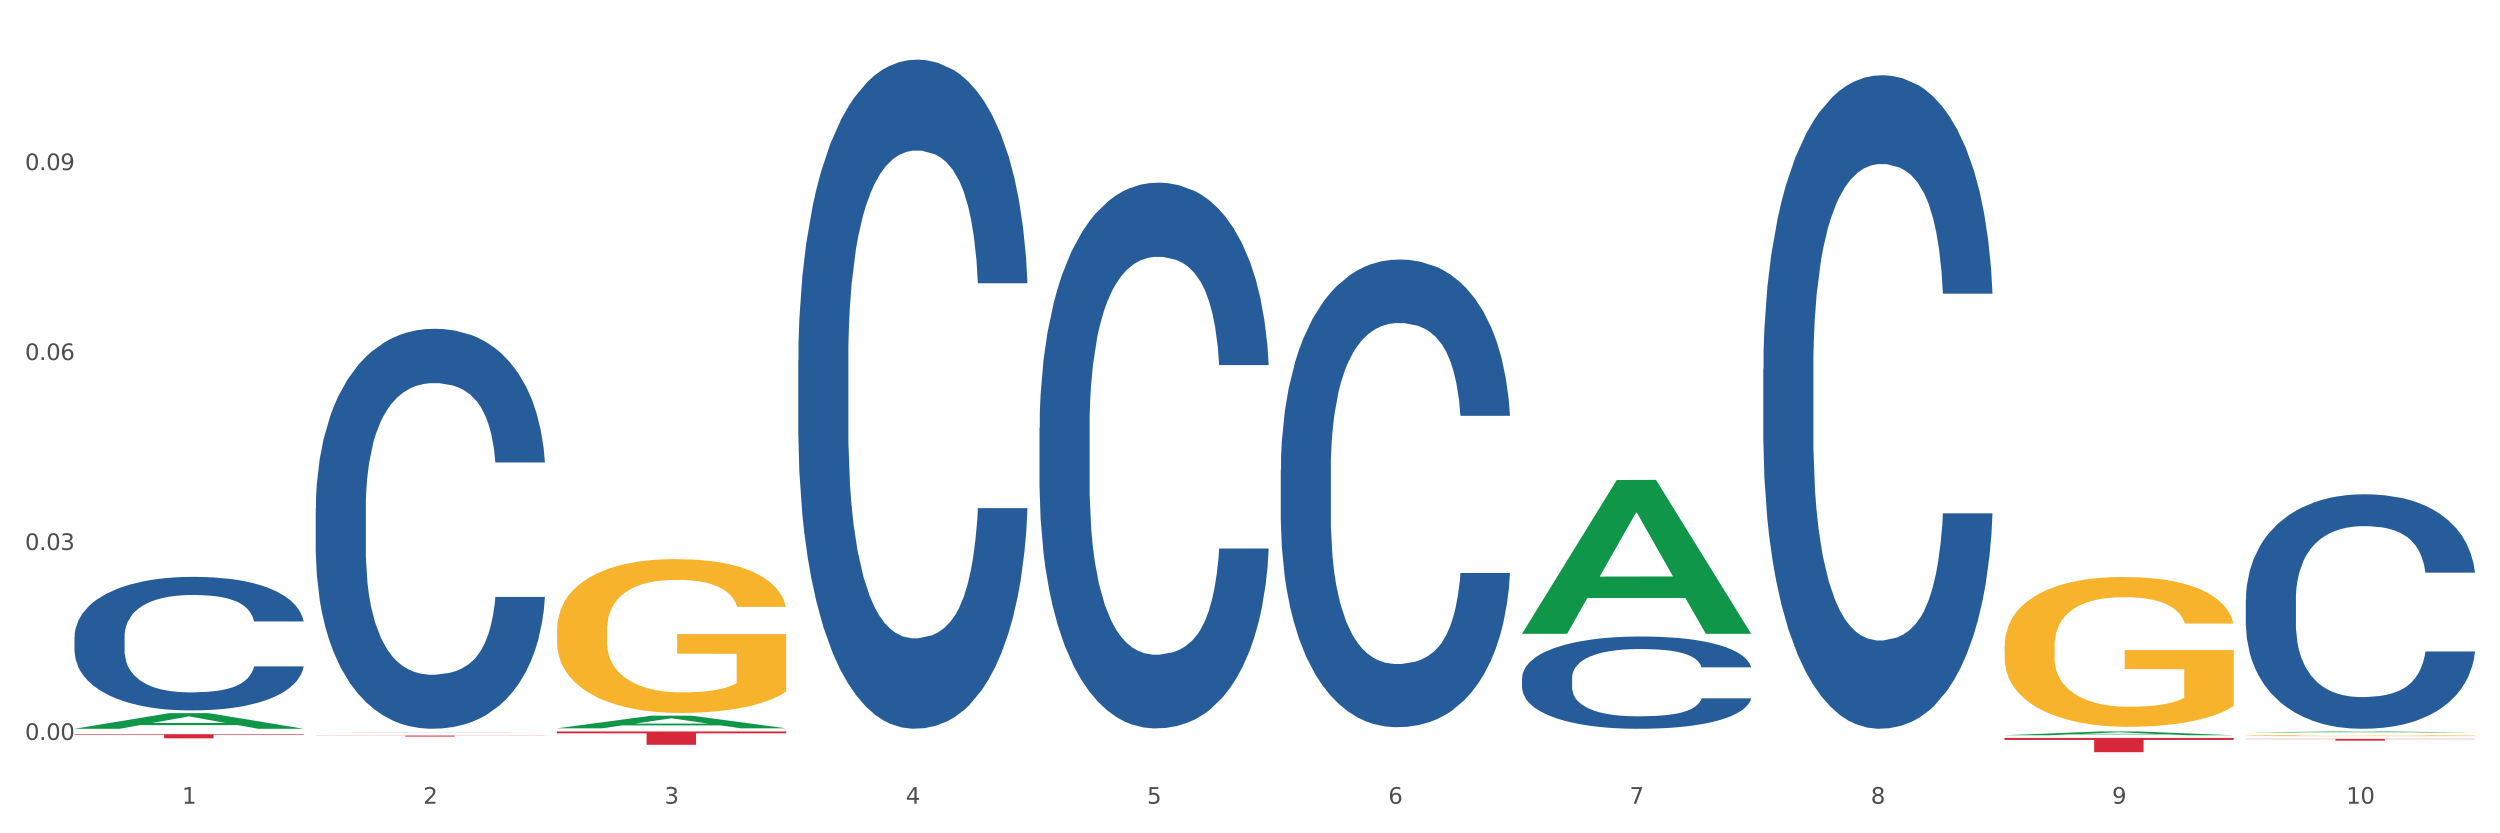 <?xml version="1.0" encoding="utf-8" standalone="no"?>
<!DOCTYPE svg PUBLIC "-//W3C//DTD SVG 1.1//EN"
  "http://www.w3.org/Graphics/SVG/1.1/DTD/svg11.dtd">
<svg xmlns:xlink="http://www.w3.org/1999/xlink" width="1080pt" height="360pt" viewBox="0 0 1080 360" xmlns="http://www.w3.org/2000/svg" version="1.1">
 <rect x="0" y="0" width="1080" height="360" fill="#333333" stroke="none"/>
 <defs>
  <style type="text/css">*{stroke-linejoin: round; stroke-linecap: butt}</style>
 </defs>
 <g id="figure_1">
  <g id="patch_1">
   <path d="M 0 360 
L 1080 360 
L 1080 0 
L 0 0 
z
" style="fill: #ffffff; stroke: #ffffff; stroke-linejoin: miter"/>
  </g>
  <g id="axes_1">
   <g id="matplotlib.axis_1">
    <g id="xtick_1">
     <g id="text_1">
      <!-- 1 -->
      <g style="fill: #4d4d4d" transform="translate(78.627 347.204) scale(0.096 -0.096)">
       <defs>
        <path id="DejaVuSans-31" d="M 794 531 
L 1825 531 
L 1825 4091 
L 703 3866 
L 703 4441 
L 1819 4666 
L 2450 4666 
L 2450 531 
L 3481 531 
L 3481 0 
L 794 0 
L 794 531 
z
" transform="scale(0.016)"/>
       </defs>
       <use xlink:href="#DejaVuSans-31"/>
      </g>
     </g>
    </g>
    <g id="xtick_2">
     <g id="text_2">
      <!-- 2 -->
      <g style="fill: #4d4d4d" transform="translate(182.851 347.204) scale(0.096 -0.096)">
       <defs>
        <path id="DejaVuSans-32" d="M 1228 531 
L 3431 531 
L 3431 0 
L 469 0 
L 469 531 
Q 828 903 1448 1529 
Q 2069 2156 2228 2338 
Q 2531 2678 2651 2914 
Q 2772 3150 2772 3378 
Q 2772 3750 2511 3984 
Q 2250 4219 1831 4219 
Q 1534 4219 1204 4116 
Q 875 4013 500 3803 
L 500 4441 
Q 881 4594 1212 4672 
Q 1544 4750 1819 4750 
Q 2544 4750 2975 4387 
Q 3406 4025 3406 3419 
Q 3406 3131 3298 2873 
Q 3191 2616 2906 2266 
Q 2828 2175 2409 1742 
Q 1991 1309 1228 531 
z
" transform="scale(0.016)"/>
       </defs>
       <use xlink:href="#DejaVuSans-32"/>
      </g>
     </g>
    </g>
    <g id="xtick_3">
     <g id="text_3">
      <!-- 3 -->
      <g style="fill: #4d4d4d" transform="translate(287.074 347.204) scale(0.096 -0.096)">
       <defs>
        <path id="DejaVuSans-33" d="M 2597 2516 
Q 3050 2419 3304 2112 
Q 3559 1806 3559 1356 
Q 3559 666 3084 287 
Q 2609 -91 1734 -91 
Q 1441 -91 1130 -33 
Q 819 25 488 141 
L 488 750 
Q 750 597 1062 519 
Q 1375 441 1716 441 
Q 2309 441 2620 675 
Q 2931 909 2931 1356 
Q 2931 1769 2642 2001 
Q 2353 2234 1838 2234 
L 1294 2234 
L 1294 2753 
L 1863 2753 
Q 2328 2753 2575 2939 
Q 2822 3125 2822 3475 
Q 2822 3834 2567 4026 
Q 2313 4219 1838 4219 
Q 1578 4219 1281 4162 
Q 984 4106 628 3988 
L 628 4550 
Q 988 4650 1302 4700 
Q 1616 4750 1894 4750 
Q 2613 4750 3031 4423 
Q 3450 4097 3450 3541 
Q 3450 3153 3228 2886 
Q 3006 2619 2597 2516 
z
" transform="scale(0.016)"/>
       </defs>
       <use xlink:href="#DejaVuSans-33"/>
      </g>
     </g>
    </g>
    <g id="xtick_4">
     <g id="text_4">
      <!-- 4 -->
      <g style="fill: #4d4d4d" transform="translate(391.298 347.204) scale(0.096 -0.096)">
       <defs>
        <path id="DejaVuSans-34" d="M 2419 4116 
L 825 1625 
L 2419 1625 
L 2419 4116 
z
M 2253 4666 
L 3047 4666 
L 3047 1625 
L 3713 1625 
L 3713 1100 
L 3047 1100 
L 3047 0 
L 2419 0 
L 2419 1100 
L 313 1100 
L 313 1709 
L 2253 4666 
z
" transform="scale(0.016)"/>
       </defs>
       <use xlink:href="#DejaVuSans-34"/>
      </g>
     </g>
    </g>
    <g id="xtick_5">
     <g id="text_5">
      <!-- 5 -->
      <g style="fill: #4d4d4d" transform="translate(495.522 347.204) scale(0.096 -0.096)">
       <defs>
        <path id="DejaVuSans-35" d="M 691 4666 
L 3169 4666 
L 3169 4134 
L 1269 4134 
L 1269 2991 
Q 1406 3038 1543 3061 
Q 1681 3084 1819 3084 
Q 2600 3084 3056 2656 
Q 3513 2228 3513 1497 
Q 3513 744 3044 326 
Q 2575 -91 1722 -91 
Q 1428 -91 1123 -41 
Q 819 9 494 109 
L 494 744 
Q 775 591 1075 516 
Q 1375 441 1709 441 
Q 2250 441 2565 725 
Q 2881 1009 2881 1497 
Q 2881 1984 2565 2268 
Q 2250 2553 1709 2553 
Q 1456 2553 1204 2497 
Q 953 2441 691 2322 
L 691 4666 
z
" transform="scale(0.016)"/>
       </defs>
       <use xlink:href="#DejaVuSans-35"/>
      </g>
     </g>
    </g>
    <g id="xtick_6">
     <g id="text_6">
      <!-- 6 -->
      <g style="fill: #4d4d4d" transform="translate(599.745 347.204) scale(0.096 -0.096)">
       <defs>
        <path id="DejaVuSans-36" d="M 2113 2584 
Q 1688 2584 1439 2293 
Q 1191 2003 1191 1497 
Q 1191 994 1439 701 
Q 1688 409 2113 409 
Q 2538 409 2786 701 
Q 3034 994 3034 1497 
Q 3034 2003 2786 2293 
Q 2538 2584 2113 2584 
z
M 3366 4563 
L 3366 3988 
Q 3128 4100 2886 4159 
Q 2644 4219 2406 4219 
Q 1781 4219 1451 3797 
Q 1122 3375 1075 2522 
Q 1259 2794 1537 2939 
Q 1816 3084 2150 3084 
Q 2853 3084 3261 2657 
Q 3669 2231 3669 1497 
Q 3669 778 3244 343 
Q 2819 -91 2113 -91 
Q 1303 -91 875 529 
Q 447 1150 447 2328 
Q 447 3434 972 4092 
Q 1497 4750 2381 4750 
Q 2619 4750 2861 4703 
Q 3103 4656 3366 4563 
z
" transform="scale(0.016)"/>
       </defs>
       <use xlink:href="#DejaVuSans-36"/>
      </g>
     </g>
    </g>
    <g id="xtick_7">
     <g id="text_7">
      <!-- 7 -->
      <g style="fill: #4d4d4d" transform="translate(703.969 347.204) scale(0.096 -0.096)">
       <defs>
        <path id="DejaVuSans-37" d="M 525 4666 
L 3525 4666 
L 3525 4397 
L 1831 0 
L 1172 0 
L 2766 4134 
L 525 4134 
L 525 4666 
z
" transform="scale(0.016)"/>
       </defs>
       <use xlink:href="#DejaVuSans-37"/>
      </g>
     </g>
    </g>
    <g id="xtick_8">
     <g id="text_8">
      <!-- 8 -->
      <g style="fill: #4d4d4d" transform="translate(808.193 347.204) scale(0.096 -0.096)">
       <defs>
        <path id="DejaVuSans-38" d="M 2034 2216 
Q 1584 2216 1326 1975 
Q 1069 1734 1069 1313 
Q 1069 891 1326 650 
Q 1584 409 2034 409 
Q 2484 409 2743 651 
Q 3003 894 3003 1313 
Q 3003 1734 2745 1975 
Q 2488 2216 2034 2216 
z
M 1403 2484 
Q 997 2584 770 2862 
Q 544 3141 544 3541 
Q 544 4100 942 4425 
Q 1341 4750 2034 4750 
Q 2731 4750 3128 4425 
Q 3525 4100 3525 3541 
Q 3525 3141 3298 2862 
Q 3072 2584 2669 2484 
Q 3125 2378 3379 2068 
Q 3634 1759 3634 1313 
Q 3634 634 3220 271 
Q 2806 -91 2034 -91 
Q 1263 -91 848 271 
Q 434 634 434 1313 
Q 434 1759 690 2068 
Q 947 2378 1403 2484 
z
M 1172 3481 
Q 1172 3119 1398 2916 
Q 1625 2713 2034 2713 
Q 2441 2713 2670 2916 
Q 2900 3119 2900 3481 
Q 2900 3844 2670 4047 
Q 2441 4250 2034 4250 
Q 1625 4250 1398 4047 
Q 1172 3844 1172 3481 
z
" transform="scale(0.016)"/>
       </defs>
       <use xlink:href="#DejaVuSans-38"/>
      </g>
     </g>
    </g>
    <g id="xtick_9">
     <g id="text_9">
      <!-- 9 -->
      <g style="fill: #4d4d4d" transform="translate(912.416 347.204) scale(0.096 -0.096)">
       <defs>
        <path id="DejaVuSans-39" d="M 703 97 
L 703 672 
Q 941 559 1184 500 
Q 1428 441 1663 441 
Q 2288 441 2617 861 
Q 2947 1281 2994 2138 
Q 2813 1869 2534 1725 
Q 2256 1581 1919 1581 
Q 1219 1581 811 2004 
Q 403 2428 403 3163 
Q 403 3881 828 4315 
Q 1253 4750 1959 4750 
Q 2769 4750 3195 4129 
Q 3622 3509 3622 2328 
Q 3622 1225 3098 567 
Q 2575 -91 1691 -91 
Q 1453 -91 1209 -44 
Q 966 3 703 97 
z
M 1959 2075 
Q 2384 2075 2632 2365 
Q 2881 2656 2881 3163 
Q 2881 3666 2632 3958 
Q 2384 4250 1959 4250 
Q 1534 4250 1286 3958 
Q 1038 3666 1038 3163 
Q 1038 2656 1286 2365 
Q 1534 2075 1959 2075 
z
" transform="scale(0.016)"/>
       </defs>
       <use xlink:href="#DejaVuSans-39"/>
      </g>
     </g>
    </g>
    <g id="xtick_10">
     <g id="text_10">
      <!-- 10 -->
      <g style="fill: #4d4d4d" transform="translate(1013.586 347.204) scale(0.096 -0.096)">
       <defs>
        <path id="DejaVuSans-30" d="M 2034 4250 
Q 1547 4250 1301 3770 
Q 1056 3291 1056 2328 
Q 1056 1369 1301 889 
Q 1547 409 2034 409 
Q 2525 409 2770 889 
Q 3016 1369 3016 2328 
Q 3016 3291 2770 3770 
Q 2525 4250 2034 4250 
z
M 2034 4750 
Q 2819 4750 3233 4129 
Q 3647 3509 3647 2328 
Q 3647 1150 3233 529 
Q 2819 -91 2034 -91 
Q 1250 -91 836 529 
Q 422 1150 422 2328 
Q 422 3509 836 4129 
Q 1250 4750 2034 4750 
z
" transform="scale(0.016)"/>
       </defs>
       <use xlink:href="#DejaVuSans-31"/>
       <use xlink:href="#DejaVuSans-30" transform="translate(63.623 0)"/>
      </g>
     </g>
    </g>
    <g id="xtick_11"/>
    <g id="xtick_12"/>
    <g id="xtick_13"/>
    <g id="xtick_14"/>
    <g id="xtick_15"/>
    <g id="xtick_16"/>
    <g id="xtick_17"/>
    <g id="xtick_18"/>
    <g id="xtick_19"/>
   </g>
   <g id="matplotlib.axis_2">
    <g id="ytick_1">
     <g id="text_11">
      <!-- 0.00 -->
      <g style="fill: #4d4d4d" transform="translate(10.8 319.642) scale(0.096 -0.096)">
       <defs>
        <path id="DejaVuSans-2e" d="M 684 794 
L 1344 794 
L 1344 0 
L 684 0 
L 684 794 
z
" transform="scale(0.016)"/>
       </defs>
       <use xlink:href="#DejaVuSans-30"/>
       <use xlink:href="#DejaVuSans-2e" transform="translate(63.623 0)"/>
       <use xlink:href="#DejaVuSans-30" transform="translate(95.41 0)"/>
       <use xlink:href="#DejaVuSans-30" transform="translate(159.033 0)"/>
      </g>
     </g>
    </g>
    <g id="ytick_2">
     <g id="text_12">
      <!-- 0.03 -->
      <g style="fill: #4d4d4d" transform="translate(10.8 237.591) scale(0.096 -0.096)">
       <use xlink:href="#DejaVuSans-30"/>
       <use xlink:href="#DejaVuSans-2e" transform="translate(63.623 0)"/>
       <use xlink:href="#DejaVuSans-30" transform="translate(95.41 0)"/>
       <use xlink:href="#DejaVuSans-33" transform="translate(159.033 0)"/>
      </g>
     </g>
    </g>
    <g id="ytick_3">
     <g id="text_13">
      <!-- 0.06 -->
      <g style="fill: #4d4d4d" transform="translate(10.8 155.541) scale(0.096 -0.096)">
       <use xlink:href="#DejaVuSans-30"/>
       <use xlink:href="#DejaVuSans-2e" transform="translate(63.623 0)"/>
       <use xlink:href="#DejaVuSans-30" transform="translate(95.41 0)"/>
       <use xlink:href="#DejaVuSans-36" transform="translate(159.033 0)"/>
      </g>
     </g>
    </g>
    <g id="ytick_4">
     <g id="text_14">
      <!-- 0.09 -->
      <g style="fill: #4d4d4d" transform="translate(10.8 73.49) scale(0.096 -0.096)">
       <use xlink:href="#DejaVuSans-30"/>
       <use xlink:href="#DejaVuSans-2e" transform="translate(63.623 0)"/>
       <use xlink:href="#DejaVuSans-30" transform="translate(95.41 0)"/>
       <use xlink:href="#DejaVuSans-39" transform="translate(159.033 0)"/>
      </g>
     </g>
    </g>
    <g id="ytick_5"/>
    <g id="ytick_6"/>
    <g id="ytick_7"/>
    <g id="ytick_8"/>
   </g>
   <g id="PolyCollection_1">
    <path d="M 32.175 314.821 
L 32.277 314.815 
L 73.107 308.072 
L 90.051 308.065 
L 131.187 314.834 
L 111.589 314.834 
L 102.709 313.258 
L 60.552 313.258 
L 60.246 313.283 
L 51.671 314.834 
L 32.175 314.834 
L 32.175 314.821 
L 65.86 312.317 
L 97.401 312.311 
L 81.783 309.508 
L 81.579 309.495 
L 81.375 309.514 
L 65.758 312.311 
L 65.86 312.317 
L 32.175 314.821 
z
" clip-path="url(#pb935c09c60)" style="fill: #109648"/>
    <path d="M 970.188 317.797 
L 970.304 317.796 
L 970.304 317.781 
L 970.538 317.769 
L 971.707 317.738 
L 973.461 317.713 
L 974.747 317.699 
L 976.032 317.688 
L 977.552 317.677 
L 979.422 317.666 
L 982.813 317.649 
L 984.917 317.64 
L 987.488 317.631 
L 992.164 317.618 
L 995.554 317.611 
L 999.061 317.605 
L 1004.789 317.597 
L 1008.53 317.594 
L 1012.505 317.592 
L 1017.297 317.59 
L 1020.921 317.59 
L 1028.87 317.591 
L 1035.65 317.594 
L 1038.923 317.597 
L 1043.132 317.602 
L 1045.353 317.605 
L 1048.977 317.612 
L 1052.717 317.621 
L 1055.289 317.628 
L 1059.147 317.642 
L 1062.069 317.656 
L 1064.758 317.673 
L 1066.161 317.685 
L 1067.213 317.696 
L 1068.148 317.709 
L 1069.083 317.729 
L 1048.041 317.729 
L 1047.223 317.714 
L 1045.937 317.701 
L 1044.067 317.688 
L 1042.43 317.68 
L 1039.625 317.669 
L 1037.053 317.663 
L 1034.364 317.658 
L 1031.091 317.654 
L 1028.52 317.652 
L 1024.896 317.65 
L 1017.765 317.65 
L 1012.972 317.654 
L 1009.699 317.658 
L 1007.595 317.662 
L 1005.724 317.666 
L 1003.62 317.671 
L 1001.165 317.68 
L 999.412 317.688 
L 997.659 317.698 
L 996.256 317.707 
L 994.97 317.719 
L 993.918 317.731 
L 993.1 317.744 
L 992.398 317.759 
L 991.814 317.785 
L 991.814 317.841 
L 992.047 317.854 
L 992.632 317.871 
L 993.333 317.883 
L 994.502 317.898 
L 995.554 317.909 
L 997.542 317.923 
L 999.763 317.936 
L 1001.516 317.943 
L 1003.27 317.95 
L 1006.309 317.959 
L 1009.699 317.966 
L 1012.621 317.971 
L 1016.596 317.975 
L 1019.285 317.977 
L 1021.623 317.977 
L 1027.351 317.977 
L 1031.442 317.976 
L 1036.001 317.973 
L 1039.508 317.97 
L 1042.43 317.965 
L 1045.704 317.958 
L 1047.808 317.951 
L 1047.808 317.865 
L 1022.09 317.865 
L 1022.09 317.808 
L 1069.2 317.808 
L 1069.2 317.975 
L 1067.213 317.983 
L 1064.992 317.991 
L 1062.654 317.998 
L 1059.147 318.007 
L 1054.938 318.015 
L 1051.198 318.021 
L 1047.223 318.026 
L 1042.547 318.03 
L 1036.469 318.034 
L 1032.728 318.036 
L 1028.052 318.037 
L 1022.558 318.037 
L 1017.765 318.037 
L 1013.089 318.035 
L 1008.179 318.031 
L 1003.387 318.026 
L 999.763 318.02 
L 996.139 318.014 
L 992.281 318.005 
L 989.242 317.997 
L 986.904 317.99 
L 984.332 317.98 
L 981.527 317.968 
L 979.422 317.957 
L 977.552 317.945 
L 975.565 317.931 
L 974.162 317.918 
L 972.759 317.902 
L 971.941 317.89 
L 971.006 317.872 
L 970.304 317.846 
L 970.188 317.797 
z
" clip-path="url(#pb935c09c60)" style="fill: #f7b32b"/>
    <path d="M 970.188 319.198 
L 1069.2 319.198 
L 1069.2 319.307 
L 1030.252 319.308 
L 1030.252 319.978 
L 1008.901 319.978 
L 1008.901 319.308 
L 970.188 319.307 
L 970.188 319.199 
L 970.188 319.198 
z
" clip-path="url(#pb935c09c60)" style="fill: #d62839"/>
    <path d="M 865.964 318.789 
L 964.976 318.789 
L 964.976 319.645 
L 926.028 319.651 
L 926.028 324.95 
L 904.677 324.95 
L 904.677 319.651 
L 865.964 319.645 
L 865.964 318.795 
L 865.964 318.789 
z
" clip-path="url(#pb935c09c60)" style="fill: #d62839"/>
    <path d="M 240.622 315.995 
L 339.635 315.995 
L 339.635 316.796 
L 300.687 316.801 
L 300.687 321.758 
L 279.336 321.758 
L 279.336 316.801 
L 240.622 316.796 
L 240.622 316 
L 240.622 315.995 
z
" clip-path="url(#pb935c09c60)" style="fill: #d62839"/>
    <path d="M 136.399 317.762 
L 235.411 317.762 
L 235.411 317.823 
L 196.463 317.823 
L 196.463 318.199 
L 175.112 318.199 
L 175.112 317.823 
L 136.399 317.823 
L 136.399 317.763 
L 136.399 317.762 
z
" clip-path="url(#pb935c09c60)" style="fill: #d62839"/>
    <path d="M 32.175 317.185 
L 131.187 317.185 
L 131.187 317.433 
L 92.239 317.435 
L 92.239 318.968 
L 70.888 318.968 
L 70.888 317.435 
L 32.175 317.433 
L 32.175 317.187 
L 32.175 317.185 
z
" clip-path="url(#pb935c09c60)" style="fill: #d62839"/>
    <path d="M 32.175 316.009 
L 32.292 316.009 
L 32.292 316.008 
L 32.526 316.007 
L 33.695 316.005 
L 35.448 316.003 
L 36.734 316.002 
L 38.02 316.001 
L 39.54 316.001 
L 41.41 316 
L 44.8 315.999 
L 46.904 315.998 
L 49.476 315.998 
L 54.152 315.997 
L 57.542 315.996 
L 61.049 315.996 
L 66.777 315.995 
L 70.517 315.995 
L 74.492 315.995 
L 79.285 315.995 
L 82.909 315.995 
L 90.858 315.995 
L 97.638 315.995 
L 100.911 315.995 
L 105.119 315.996 
L 107.34 315.996 
L 110.964 315.996 
L 114.705 315.997 
L 117.277 315.997 
L 121.134 315.998 
L 124.057 315.999 
L 126.745 316 
L 128.148 316.001 
L 129.2 316.002 
L 130.135 316.003 
L 131.071 316.004 
L 110.029 316.004 
L 109.211 316.003 
L 107.925 316.002 
L 106.054 316.001 
L 104.418 316.001 
L 101.612 316 
L 99.041 316 
L 96.352 315.999 
L 93.079 315.999 
L 90.507 315.999 
L 86.883 315.999 
L 79.752 315.999 
L 74.96 315.999 
L 71.686 315.999 
L 69.582 316 
L 67.712 316 
L 65.608 316 
L 63.153 316.001 
L 61.399 316.001 
L 59.646 316.002 
L 58.243 316.003 
L 56.957 316.003 
L 55.905 316.004 
L 55.087 316.005 
L 54.386 316.006 
L 53.801 316.008 
L 53.801 316.012 
L 54.035 316.012 
L 54.619 316.013 
L 55.321 316.014 
L 56.49 316.015 
L 57.542 316.016 
L 59.529 316.017 
L 61.75 316.018 
L 63.504 316.018 
L 65.257 316.019 
L 68.296 316.019 
L 71.686 316.02 
L 74.609 316.02 
L 78.583 316.02 
L 81.272 316.02 
L 83.61 316.021 
L 89.338 316.021 
L 93.429 316.02 
L 97.988 316.02 
L 101.495 316.02 
L 104.418 316.02 
L 107.691 316.019 
L 109.795 316.019 
L 109.795 316.013 
L 84.078 316.013 
L 84.078 316.009 
L 131.187 316.009 
L 131.187 316.02 
L 129.2 316.021 
L 126.979 316.021 
L 124.641 316.022 
L 121.134 316.023 
L 116.926 316.023 
L 113.185 316.023 
L 109.211 316.024 
L 104.535 316.024 
L 98.456 316.024 
L 94.715 316.024 
L 90.039 316.025 
L 84.545 316.025 
L 79.752 316.024 
L 75.076 316.024 
L 70.167 316.024 
L 65.374 316.024 
L 61.75 316.023 
L 58.126 316.023 
L 54.269 316.022 
L 51.229 316.022 
L 48.891 316.021 
L 46.32 316.021 
L 43.514 316.02 
L 41.41 316.019 
L 39.54 316.018 
L 37.552 316.017 
L 36.15 316.017 
L 34.747 316.016 
L 33.928 316.015 
L 32.993 316.014 
L 32.292 316.012 
L 32.175 316.009 
z
" clip-path="url(#pb935c09c60)" style="fill: #f7b32b"/>
    <path d="M 32.175 275.126 
L 32.292 275.074 
L 32.292 273.598 
L 32.643 271.595 
L 33.931 267.906 
L 35.569 265.113 
L 38.378 261.846 
L 39.899 260.476 
L 41.889 258.947 
L 45.985 256.471 
L 50.667 254.363 
L 53.944 253.203 
L 56.401 252.465 
L 61.902 251.148 
L 65.062 250.568 
L 68.339 250.094 
L 71.148 249.778 
L 75.829 249.409 
L 79.575 249.251 
L 83.905 249.198 
L 87.533 249.251 
L 92.331 249.462 
L 99.354 250.094 
L 102.045 250.463 
L 105.674 251.095 
L 109.419 251.938 
L 112.462 252.782 
L 115.973 253.994 
L 119.601 255.575 
L 123.112 257.577 
L 125.57 259.422 
L 127.559 261.372 
L 129.315 263.743 
L 130.602 266.325 
L 131.187 268.486 
L 109.77 268.486 
L 109.185 266.536 
L 108.014 264.428 
L 106.844 263.005 
L 105.557 261.846 
L 103.567 260.528 
L 101.811 259.685 
L 98.886 258.684 
L 96.194 258.052 
L 93.97 257.683 
L 91.278 257.366 
L 85.543 257.05 
L 81.447 257.05 
L 78.872 257.156 
L 75.712 257.419 
L 73.021 257.788 
L 69.861 258.42 
L 67.403 259.106 
L 64.945 260.001 
L 63.541 260.634 
L 61.434 261.793 
L 60.03 262.742 
L 58.157 264.376 
L 57.104 265.535 
L 55.231 268.539 
L 54.412 270.752 
L 54.061 272.281 
L 53.827 273.967 
L 53.827 282.188 
L 54.529 285.877 
L 55.114 287.458 
L 56.05 289.25 
L 57.806 291.569 
L 60.381 293.835 
L 63.072 295.469 
L 65.296 296.47 
L 67.403 297.208 
L 69.509 297.787 
L 72.084 298.314 
L 74.191 298.631 
L 77.351 298.947 
L 81.096 299.105 
L 84.022 299.105 
L 89.991 298.841 
L 92.683 298.578 
L 95.257 298.209 
L 98.066 297.629 
L 100.29 296.997 
L 101.577 296.523 
L 103.684 295.521 
L 105.322 294.467 
L 106.727 293.255 
L 107.663 292.201 
L 108.717 290.62 
L 109.536 288.828 
L 109.77 287.88 
L 131.187 287.88 
L 130.719 289.777 
L 129.9 291.621 
L 128.262 294.098 
L 126.974 295.521 
L 124.985 297.26 
L 122.878 298.736 
L 119.952 300.37 
L 117.26 301.582 
L 114.451 302.636 
L 111.408 303.584 
L 105.908 304.902 
L 103.918 305.271 
L 99.705 305.903 
L 96.428 306.272 
L 91.629 306.641 
L 86.714 306.852 
L 81.564 306.904 
L 77 306.799 
L 71.967 306.483 
L 68.807 306.167 
L 65.296 305.692 
L 61.2 304.955 
L 57.338 304.059 
L 53.71 303.005 
L 50.316 301.793 
L 47.156 300.422 
L 43.059 298.156 
L 40.016 295.943 
L 37.793 293.888 
L 36.271 292.148 
L 34.75 289.935 
L 33.931 288.407 
L 32.643 284.718 
L 32.175 281.292 
L 32.175 275.126 
z
" clip-path="url(#pb935c09c60)" style="fill: #255c99"/>
    <path d="M 136.399 219.671 
L 136.516 219.514 
L 136.516 215.095 
L 136.867 209.098 
L 138.154 198.051 
L 139.793 189.686 
L 142.602 179.902 
L 144.123 175.799 
L 146.113 171.222 
L 150.209 163.805 
L 154.89 157.492 
L 158.167 154.02 
L 160.625 151.811 
L 166.126 147.865 
L 169.286 146.129 
L 172.563 144.709 
L 175.372 143.762 
L 180.053 142.658 
L 183.798 142.184 
L 188.129 142.026 
L 191.757 142.184 
L 196.555 142.815 
L 203.577 144.709 
L 206.269 145.814 
L 209.897 147.708 
L 213.642 150.233 
L 216.685 152.758 
L 220.196 156.387 
L 223.824 161.122 
L 227.336 167.119 
L 229.793 172.642 
L 231.783 178.482 
L 233.538 185.583 
L 234.826 193.316 
L 235.411 199.787 
L 213.993 199.787 
L 213.408 193.947 
L 212.238 187.635 
L 211.068 183.374 
L 209.78 179.902 
L 207.791 175.957 
L 206.035 173.432 
L 203.109 170.433 
L 200.417 168.539 
L 198.194 167.435 
L 195.502 166.488 
L 189.767 165.541 
L 185.671 165.541 
L 183.096 165.856 
L 179.936 166.645 
L 177.244 167.75 
L 174.084 169.644 
L 171.626 171.696 
L 169.169 174.378 
L 167.764 176.272 
L 165.658 179.744 
L 164.253 182.585 
L 162.381 187.477 
L 161.327 190.949 
L 159.455 199.944 
L 158.635 206.573 
L 158.284 211.149 
L 158.05 216.199 
L 158.05 240.819 
L 158.752 251.866 
L 159.338 256.6 
L 160.274 261.966 
L 162.029 268.91 
L 164.604 275.696 
L 167.296 280.588 
L 169.52 283.587 
L 171.626 285.796 
L 173.733 287.532 
L 176.308 289.11 
L 178.415 290.057 
L 181.575 291.004 
L 185.32 291.477 
L 188.246 291.477 
L 194.214 290.688 
L 196.906 289.899 
L 199.481 288.794 
L 202.29 287.058 
L 204.514 285.165 
L 205.801 283.744 
L 207.908 280.746 
L 209.546 277.59 
L 210.951 273.96 
L 211.887 270.803 
L 212.94 266.069 
L 213.759 260.703 
L 213.993 257.863 
L 235.411 257.863 
L 234.943 263.544 
L 234.124 269.068 
L 232.485 276.485 
L 231.198 280.746 
L 229.208 285.954 
L 227.102 290.373 
L 224.176 295.265 
L 221.484 298.895 
L 218.675 302.051 
L 215.632 304.892 
L 210.131 308.837 
L 208.142 309.942 
L 203.928 311.835 
L 200.651 312.94 
L 195.853 314.045 
L 190.937 314.676 
L 185.788 314.834 
L 181.223 314.518 
L 176.191 313.571 
L 173.031 312.625 
L 169.52 311.204 
L 165.424 308.995 
L 161.561 306.312 
L 157.933 303.156 
L 154.539 299.526 
L 151.379 295.423 
L 147.283 288.637 
L 144.24 282.008 
L 142.016 275.854 
L 140.495 270.646 
L 138.973 264.017 
L 138.154 259.441 
L 136.867 248.394 
L 136.399 238.136 
L 136.399 219.671 
z
" clip-path="url(#pb935c09c60)" style="fill: #255c99"/>
    <path d="M 865.964 279.168 
L 866.081 279.109 
L 866.081 276.982 
L 866.315 275.15 
L 867.484 270.719 
L 869.237 267.055 
L 870.523 265.105 
L 871.809 263.509 
L 873.329 261.914 
L 875.199 260.259 
L 878.589 257.837 
L 880.693 256.596 
L 883.265 255.296 
L 887.941 253.405 
L 891.331 252.341 
L 894.838 251.455 
L 900.566 250.391 
L 904.306 249.919 
L 908.281 249.564 
L 913.074 249.328 
L 916.698 249.269 
L 924.647 249.446 
L 931.427 249.978 
L 934.7 250.391 
L 938.908 251.1 
L 941.129 251.573 
L 944.753 252.519 
L 948.494 253.76 
L 951.066 254.823 
L 954.923 256.832 
L 957.846 258.841 
L 960.534 261.323 
L 961.937 263.037 
L 962.989 264.632 
L 963.924 266.464 
L 964.859 269.359 
L 943.818 269.359 
L 943 267.291 
L 941.714 265.341 
L 939.843 263.45 
L 938.207 262.269 
L 935.401 260.791 
L 932.829 259.846 
L 930.141 259.137 
L 926.868 258.546 
L 924.296 258.25 
L 920.672 258.014 
L 913.541 258.073 
L 908.749 258.546 
L 905.475 259.137 
L 903.371 259.669 
L 901.501 260.259 
L 899.397 261.087 
L 896.942 262.328 
L 895.188 263.45 
L 893.435 264.869 
L 892.032 266.287 
L 890.746 267.941 
L 889.694 269.714 
L 888.876 271.546 
L 888.175 273.791 
L 887.59 277.514 
L 887.59 285.609 
L 887.824 287.441 
L 888.408 289.864 
L 889.11 291.696 
L 890.279 293.882 
L 891.331 295.359 
L 893.318 297.487 
L 895.539 299.259 
L 897.293 300.382 
L 899.046 301.327 
L 902.085 302.627 
L 905.475 303.691 
L 908.398 304.341 
L 912.372 304.932 
L 915.061 305.168 
L 917.399 305.286 
L 923.127 305.286 
L 927.218 305.109 
L 931.777 304.696 
L 935.284 304.164 
L 938.207 303.514 
L 941.48 302.45 
L 943.584 301.446 
L 943.584 289.096 
L 917.867 289.037 
L 917.867 280.823 
L 964.976 280.823 
L 964.976 304.932 
L 962.989 306.173 
L 960.768 307.296 
L 958.43 308.3 
L 954.923 309.541 
L 950.715 310.723 
L 946.974 311.55 
L 943 312.259 
L 938.324 312.909 
L 932.245 313.5 
L 928.504 313.736 
L 923.828 313.914 
L 918.334 313.973 
L 913.541 313.855 
L 908.865 313.559 
L 903.956 313.027 
L 899.163 312.259 
L 895.539 311.491 
L 891.915 310.546 
L 888.058 309.305 
L 885.018 308.123 
L 882.68 307.059 
L 880.109 305.7 
L 877.303 303.927 
L 875.199 302.332 
L 873.329 300.677 
L 871.341 298.55 
L 869.938 296.718 
L 868.536 294.414 
L 867.717 292.7 
L 866.782 290.041 
L 866.081 286.318 
L 865.964 279.168 
z
" clip-path="url(#pb935c09c60)" style="fill: #f7b32b"/>
    <path d="M 449.069 184.846 
L 449.187 184.631 
L 449.187 178.602 
L 449.538 170.42 
L 450.825 155.347 
L 452.464 143.936 
L 455.272 130.586 
L 456.794 124.988 
L 458.783 118.743 
L 462.88 108.623 
L 467.561 100.011 
L 470.838 95.274 
L 473.296 92.259 
L 478.797 86.876 
L 481.957 84.508 
L 485.234 82.57 
L 488.042 81.278 
L 492.724 79.771 
L 496.469 79.125 
L 500.799 78.909 
L 504.427 79.125 
L 509.226 79.986 
L 516.248 82.57 
L 518.94 84.077 
L 522.568 86.661 
L 526.313 90.106 
L 529.356 93.551 
L 532.867 98.503 
L 536.495 104.963 
L 540.006 113.145 
L 542.464 120.681 
L 544.454 128.648 
L 546.209 138.337 
L 547.497 148.888 
L 548.082 157.716 
L 526.664 157.716 
L 526.079 149.749 
L 524.909 141.136 
L 523.738 135.323 
L 522.451 130.586 
L 520.461 125.203 
L 518.706 121.758 
L 515.78 117.667 
L 513.088 115.083 
L 510.864 113.576 
L 508.173 112.284 
L 502.438 110.992 
L 498.342 110.992 
L 495.767 111.423 
L 492.607 112.499 
L 489.915 114.006 
L 486.755 116.59 
L 484.297 119.389 
L 481.84 123.05 
L 480.435 125.634 
L 478.328 130.371 
L 476.924 134.246 
L 475.051 140.921 
L 473.998 145.658 
L 472.126 157.931 
L 471.306 166.975 
L 470.955 173.219 
L 470.721 180.109 
L 470.721 213.699 
L 471.423 228.771 
L 472.009 235.23 
L 472.945 242.551 
L 474.7 252.025 
L 477.275 261.284 
L 479.967 267.959 
L 482.191 272.05 
L 484.297 275.064 
L 486.404 277.433 
L 488.979 279.586 
L 491.085 280.878 
L 494.245 282.17 
L 497.991 282.816 
L 500.916 282.816 
L 506.885 281.739 
L 509.577 280.663 
L 512.152 279.155 
L 514.961 276.787 
L 517.184 274.203 
L 518.472 272.265 
L 520.578 268.174 
L 522.217 263.868 
L 523.621 258.915 
L 524.558 254.609 
L 525.611 248.15 
L 526.43 240.829 
L 526.664 236.953 
L 548.082 236.953 
L 547.614 244.704 
L 546.795 252.241 
L 545.156 262.361 
L 543.869 268.174 
L 541.879 275.28 
L 539.772 281.309 
L 536.846 287.983 
L 534.155 292.936 
L 531.346 297.242 
L 528.303 301.118 
L 522.802 306.501 
L 520.813 308.008 
L 516.599 310.592 
L 513.322 312.099 
L 508.524 313.606 
L 503.608 314.468 
L 498.459 314.683 
L 493.894 314.252 
L 488.862 312.96 
L 485.702 311.668 
L 482.191 309.731 
L 478.094 306.716 
L 474.232 303.056 
L 470.604 298.749 
L 467.21 293.797 
L 464.05 288.199 
L 459.954 278.94 
L 456.911 269.897 
L 454.687 261.499 
L 453.166 254.394 
L 451.644 245.35 
L 450.825 239.106 
L 449.538 224.034 
L 449.069 210.038 
L 449.069 184.846 
z
" clip-path="url(#pb935c09c60)" style="fill: #255c99"/>
    <path d="M 553.293 202.891 
L 553.41 202.706 
L 553.41 197.539 
L 553.761 190.527 
L 555.049 177.609 
L 556.687 167.829 
L 559.496 156.388 
L 561.017 151.59 
L 563.007 146.239 
L 567.103 137.566 
L 571.785 130.184 
L 575.062 126.124 
L 577.52 123.541 
L 583.02 118.928 
L 586.18 116.898 
L 589.457 115.237 
L 592.266 114.13 
L 596.948 112.838 
L 600.693 112.284 
L 605.023 112.1 
L 608.651 112.284 
L 613.45 113.023 
L 620.472 115.237 
L 623.164 116.529 
L 626.792 118.743 
L 630.537 121.696 
L 633.58 124.648 
L 637.091 128.892 
L 640.719 134.428 
L 644.23 141.441 
L 646.688 147.899 
L 648.677 154.727 
L 650.433 163.031 
L 651.72 172.073 
L 652.306 179.639 
L 630.888 179.639 
L 630.303 172.812 
L 629.132 165.43 
L 627.962 160.448 
L 626.675 156.388 
L 624.685 151.775 
L 622.929 148.822 
L 620.004 145.316 
L 617.312 143.102 
L 615.088 141.81 
L 612.396 140.703 
L 606.661 139.595 
L 602.565 139.595 
L 599.99 139.964 
L 596.83 140.887 
L 594.139 142.179 
L 590.979 144.393 
L 588.521 146.792 
L 586.063 149.929 
L 584.659 152.144 
L 582.552 156.203 
L 581.148 159.525 
L 579.275 165.246 
L 578.222 169.305 
L 576.349 179.824 
L 575.53 187.574 
L 575.179 192.926 
L 574.945 198.831 
L 574.945 227.618 
L 575.647 240.536 
L 576.232 246.072 
L 577.168 252.346 
L 578.924 260.465 
L 581.499 268.4 
L 584.191 274.121 
L 586.414 277.627 
L 588.521 280.21 
L 590.628 282.24 
L 593.202 284.086 
L 595.309 285.193 
L 598.469 286.3 
L 602.214 286.854 
L 605.14 286.854 
L 611.109 285.931 
L 613.801 285.008 
L 616.375 283.716 
L 619.184 281.687 
L 621.408 279.472 
L 622.695 277.811 
L 624.802 274.305 
L 626.441 270.615 
L 627.845 266.37 
L 628.781 262.68 
L 629.835 257.144 
L 630.654 250.869 
L 630.888 247.548 
L 652.306 247.548 
L 651.837 254.191 
L 651.018 260.65 
L 649.38 269.323 
L 648.092 274.305 
L 646.103 280.395 
L 643.996 285.562 
L 641.07 291.282 
L 638.378 295.527 
L 635.569 299.217 
L 632.526 302.539 
L 627.026 307.152 
L 625.036 308.444 
L 620.823 310.658 
L 617.546 311.95 
L 612.747 313.242 
L 607.832 313.98 
L 602.682 314.165 
L 598.118 313.796 
L 593.085 312.688 
L 589.925 311.581 
L 586.414 309.92 
L 582.318 307.337 
L 578.456 304.2 
L 574.828 300.509 
L 571.434 296.265 
L 568.274 291.467 
L 564.177 283.532 
L 561.135 275.782 
L 558.911 268.585 
L 557.389 262.495 
L 555.868 254.745 
L 555.049 249.393 
L 553.761 236.476 
L 553.293 224.481 
L 553.293 202.891 
z
" clip-path="url(#pb935c09c60)" style="fill: #255c99"/>
    <path d="M 657.517 292.882 
L 657.634 292.846 
L 657.634 291.827 
L 657.985 290.443 
L 659.272 287.895 
L 660.911 285.966 
L 663.72 283.709 
L 665.241 282.762 
L 667.231 281.706 
L 671.327 279.995 
L 676.008 278.539 
L 679.285 277.738 
L 681.743 277.229 
L 687.244 276.319 
L 690.404 275.918 
L 693.681 275.59 
L 696.49 275.372 
L 701.171 275.117 
L 704.916 275.008 
L 709.247 274.972 
L 712.875 275.008 
L 717.673 275.154 
L 724.695 275.59 
L 727.387 275.845 
L 731.015 276.282 
L 734.76 276.865 
L 737.803 277.447 
L 741.314 278.284 
L 744.943 279.376 
L 748.454 280.76 
L 750.911 282.034 
L 752.901 283.381 
L 754.657 285.019 
L 755.944 286.803 
L 756.529 288.295 
L 735.112 288.295 
L 734.526 286.948 
L 733.356 285.492 
L 732.186 284.509 
L 730.898 283.709 
L 728.909 282.798 
L 727.153 282.216 
L 724.227 281.524 
L 721.535 281.087 
L 719.312 280.833 
L 716.62 280.614 
L 710.885 280.396 
L 706.789 280.396 
L 704.214 280.469 
L 701.054 280.651 
L 698.362 280.905 
L 695.202 281.342 
L 692.745 281.816 
L 690.287 282.434 
L 688.882 282.871 
L 686.776 283.672 
L 685.371 284.327 
L 683.499 285.456 
L 682.445 286.257 
L 680.573 288.332 
L 679.754 289.861 
L 679.402 290.917 
L 679.168 292.081 
L 679.168 297.76 
L 679.871 300.309 
L 680.456 301.401 
L 681.392 302.639 
L 683.148 304.24 
L 685.722 305.806 
L 688.414 306.934 
L 690.638 307.626 
L 692.745 308.136 
L 694.851 308.536 
L 697.426 308.9 
L 699.533 309.118 
L 702.693 309.337 
L 706.438 309.446 
L 709.364 309.446 
L 715.332 309.264 
L 718.024 309.082 
L 720.599 308.827 
L 723.408 308.427 
L 725.632 307.99 
L 726.919 307.662 
L 729.026 306.971 
L 730.664 306.243 
L 732.069 305.405 
L 733.005 304.677 
L 734.058 303.585 
L 734.877 302.347 
L 735.112 301.692 
L 756.529 301.692 
L 756.061 303.003 
L 755.242 304.277 
L 753.603 305.988 
L 752.316 306.971 
L 750.326 308.172 
L 748.22 309.191 
L 745.294 310.32 
L 742.602 311.157 
L 739.793 311.885 
L 736.75 312.54 
L 731.249 313.451 
L 729.26 313.705 
L 725.046 314.142 
L 721.769 314.397 
L 716.971 314.652 
L 712.055 314.798 
L 706.906 314.834 
L 702.341 314.761 
L 697.309 314.543 
L 694.149 314.324 
L 690.638 313.997 
L 686.542 313.487 
L 682.679 312.868 
L 679.051 312.14 
L 675.657 311.303 
L 672.497 310.356 
L 668.401 308.791 
L 665.358 307.262 
L 663.134 305.842 
L 661.613 304.641 
L 660.091 303.112 
L 659.272 302.056 
L 657.985 299.508 
L 657.517 297.142 
L 657.517 292.882 
z
" clip-path="url(#pb935c09c60)" style="fill: #255c99"/>
    <path d="M 761.74 159.356 
L 761.857 159.098 
L 761.857 151.878 
L 762.208 142.081 
L 763.496 124.032 
L 765.134 110.366 
L 767.943 94.38 
L 769.465 87.676 
L 771.454 80.199 
L 775.551 68.08 
L 780.232 57.767 
L 783.509 52.094 
L 785.967 48.484 
L 791.467 42.038 
L 794.627 39.202 
L 797.904 36.881 
L 800.713 35.334 
L 805.395 33.53 
L 809.14 32.756 
L 813.47 32.498 
L 817.098 32.756 
L 821.897 33.787 
L 828.919 36.881 
L 831.611 38.686 
L 835.239 41.78 
L 838.984 45.906 
L 842.027 50.031 
L 845.538 55.962 
L 849.166 63.697 
L 852.677 73.495 
L 855.135 82.519 
L 857.125 92.059 
L 858.88 103.662 
L 860.168 116.296 
L 860.753 126.868 
L 839.335 126.868 
L 838.75 117.328 
L 837.58 107.014 
L 836.409 100.052 
L 835.122 94.38 
L 833.132 87.934 
L 831.377 83.808 
L 828.451 78.91 
L 825.759 75.815 
L 823.535 74.011 
L 820.843 72.463 
L 815.109 70.916 
L 811.012 70.916 
L 808.438 71.432 
L 805.278 72.721 
L 802.586 74.526 
L 799.426 77.62 
L 796.968 80.972 
L 794.51 85.356 
L 793.106 88.45 
L 790.999 94.122 
L 789.595 98.763 
L 787.722 106.756 
L 786.669 112.429 
L 784.796 127.126 
L 783.977 137.955 
L 783.626 145.432 
L 783.392 153.683 
L 783.392 193.907 
L 784.094 211.955 
L 784.679 219.691 
L 785.616 228.457 
L 787.371 239.802 
L 789.946 250.889 
L 792.638 258.882 
L 794.862 263.781 
L 796.968 267.391 
L 799.075 270.227 
L 801.65 272.806 
L 803.756 274.353 
L 806.916 275.9 
L 810.661 276.673 
L 813.587 276.673 
L 819.556 275.384 
L 822.248 274.095 
L 824.823 272.29 
L 827.632 269.454 
L 829.855 266.36 
L 831.143 264.039 
L 833.249 259.14 
L 834.888 253.983 
L 836.292 248.053 
L 837.229 242.896 
L 838.282 235.161 
L 839.101 226.394 
L 839.335 221.753 
L 860.753 221.753 
L 860.285 231.036 
L 859.465 240.06 
L 857.827 252.179 
L 856.539 259.14 
L 854.55 267.649 
L 852.443 274.869 
L 849.517 282.862 
L 846.825 288.792 
L 844.017 293.949 
L 840.974 298.59 
L 835.473 305.036 
L 833.483 306.841 
L 829.27 309.935 
L 825.993 311.74 
L 821.195 313.545 
L 816.279 314.576 
L 811.13 314.834 
L 806.565 314.318 
L 801.533 312.771 
L 798.373 311.224 
L 794.862 308.904 
L 790.765 305.294 
L 786.903 300.911 
L 783.275 295.754 
L 779.881 289.823 
L 776.721 283.119 
L 772.625 272.032 
L 769.582 261.203 
L 767.358 251.147 
L 765.837 242.638 
L 764.315 231.809 
L 763.496 224.332 
L 762.208 206.283 
L 761.74 189.523 
L 761.74 159.356 
z
" clip-path="url(#pb935c09c60)" style="fill: #255c99"/>
    <path d="M 344.846 155.64 
L 344.963 155.376 
L 344.963 147.985 
L 345.314 137.953 
L 346.601 119.474 
L 348.24 105.483 
L 351.049 89.116 
L 352.57 82.252 
L 354.56 74.597 
L 358.656 62.189 
L 363.338 51.63 
L 366.615 45.822 
L 369.072 42.127 
L 374.573 35.527 
L 377.733 32.623 
L 381.01 30.247 
L 383.819 28.663 
L 388.5 26.815 
L 392.245 26.023 
L 396.576 25.759 
L 400.204 26.023 
L 405.002 27.079 
L 412.025 30.247 
L 414.716 32.095 
L 418.344 35.263 
L 422.09 39.487 
L 425.133 43.71 
L 428.644 49.782 
L 432.272 57.702 
L 435.783 67.733 
L 438.241 76.973 
L 440.23 86.74 
L 441.986 98.619 
L 443.273 111.555 
L 443.858 122.378 
L 422.441 122.378 
L 421.856 112.611 
L 420.685 102.051 
L 419.515 94.924 
L 418.227 89.116 
L 416.238 82.516 
L 414.482 78.293 
L 411.556 73.277 
L 408.865 70.109 
L 406.641 68.261 
L 403.949 66.677 
L 398.214 65.093 
L 394.118 65.093 
L 391.543 65.621 
L 388.383 66.941 
L 385.691 68.789 
L 382.531 71.957 
L 380.074 75.389 
L 377.616 79.876 
L 376.211 83.044 
L 374.105 88.852 
L 372.7 93.604 
L 370.828 101.787 
L 369.775 107.595 
L 367.902 122.642 
L 367.083 133.729 
L 366.732 141.385 
L 366.498 149.832 
L 366.498 191.014 
L 367.2 209.493 
L 367.785 217.413 
L 368.721 226.388 
L 370.477 238.003 
L 373.052 249.355 
L 375.743 257.538 
L 377.967 262.554 
L 380.074 266.25 
L 382.18 269.154 
L 384.755 271.794 
L 386.862 273.377 
L 390.022 274.961 
L 393.767 275.753 
L 396.693 275.753 
L 402.662 274.433 
L 405.353 273.113 
L 407.928 271.266 
L 410.737 268.362 
L 412.961 265.194 
L 414.248 262.818 
L 416.355 257.802 
L 417.993 252.523 
L 419.398 246.451 
L 420.334 241.171 
L 421.387 233.252 
L 422.207 224.276 
L 422.441 219.525 
L 443.858 219.525 
L 443.39 229.028 
L 442.571 238.267 
L 440.932 250.675 
L 439.645 257.802 
L 437.655 266.514 
L 435.549 273.905 
L 432.623 282.089 
L 429.931 288.161 
L 427.122 293.44 
L 424.079 298.192 
L 418.579 304.792 
L 416.589 306.64 
L 412.376 309.807 
L 409.099 311.655 
L 404.3 313.503 
L 399.385 314.559 
L 394.235 314.823 
L 389.671 314.295 
L 384.638 312.711 
L 381.478 311.127 
L 377.967 308.751 
L 373.871 305.056 
L 370.009 300.568 
L 366.38 295.288 
L 362.986 289.217 
L 359.826 282.353 
L 355.73 271.002 
L 352.687 259.914 
L 350.464 249.619 
L 348.942 240.907 
L 347.421 229.82 
L 346.601 222.164 
L 345.314 203.685 
L 344.846 186.526 
L 344.846 155.64 
z
" clip-path="url(#pb935c09c60)" style="fill: #255c99"/>
    <path d="M 240.622 314.622 
L 240.724 314.617 
L 281.554 309.169 
L 298.499 309.164 
L 339.635 314.633 
L 320.036 314.633 
L 311.156 313.359 
L 268.999 313.359 
L 268.693 313.38 
L 260.118 314.633 
L 240.622 314.633 
L 240.622 314.622 
L 274.307 312.599 
L 305.848 312.594 
L 290.231 310.33 
L 290.026 310.319 
L 289.822 310.335 
L 274.205 312.594 
L 274.307 312.599 
L 240.622 314.622 
z
" clip-path="url(#pb935c09c60)" style="fill: #109648"/>
    <path d="M 136.399 316.601 
L 136.501 316.601 
L 177.331 316.48 
L 194.275 316.48 
L 235.411 316.601 
L 215.813 316.601 
L 206.932 316.573 
L 164.775 316.573 
L 164.469 316.573 
L 155.895 316.601 
L 136.399 316.601 
L 136.399 316.601 
L 170.083 316.556 
L 201.624 316.556 
L 186.007 316.506 
L 185.803 316.506 
L 185.599 316.506 
L 169.981 316.556 
L 170.083 316.556 
L 136.399 316.601 
z
" clip-path="url(#pb935c09c60)" style="fill: #109648"/>
    <path d="M 970.188 259.044 
L 970.305 258.951 
L 970.305 256.361 
L 970.656 252.845 
L 971.943 246.369 
L 973.582 241.465 
L 976.39 235.729 
L 977.912 233.323 
L 979.902 230.64 
L 983.998 226.292 
L 988.679 222.591 
L 991.956 220.555 
L 994.414 219.26 
L 999.915 216.947 
L 1003.075 215.929 
L 1006.352 215.097 
L 1009.161 214.542 
L 1013.842 213.894 
L 1017.587 213.616 
L 1021.917 213.524 
L 1025.546 213.616 
L 1030.344 213.986 
L 1037.366 215.097 
L 1040.058 215.744 
L 1043.686 216.855 
L 1047.431 218.335 
L 1050.474 219.815 
L 1053.985 221.943 
L 1057.613 224.719 
L 1061.125 228.235 
L 1063.582 231.473 
L 1065.572 234.896 
L 1067.327 239.06 
L 1068.615 243.593 
L 1069.2 247.386 
L 1047.782 247.386 
L 1047.197 243.963 
L 1046.027 240.262 
L 1044.857 237.764 
L 1043.569 235.729 
L 1041.58 233.416 
L 1039.824 231.935 
L 1036.898 230.178 
L 1034.206 229.067 
L 1031.983 228.42 
L 1029.291 227.865 
L 1023.556 227.309 
L 1019.46 227.309 
L 1016.885 227.494 
L 1013.725 227.957 
L 1011.033 228.605 
L 1007.873 229.715 
L 1005.415 230.918 
L 1002.958 232.491 
L 1001.553 233.601 
L 999.447 235.636 
L 998.042 237.302 
L 996.17 240.17 
L 995.116 242.205 
L 993.244 247.479 
L 992.424 251.365 
L 992.073 254.048 
L 991.839 257.009 
L 991.839 271.442 
L 992.541 277.918 
L 993.127 280.694 
L 994.063 283.84 
L 995.818 287.91 
L 998.393 291.889 
L 1001.085 294.757 
L 1003.309 296.515 
L 1005.415 297.81 
L 1007.522 298.828 
L 1010.097 299.753 
L 1012.203 300.308 
L 1015.363 300.863 
L 1019.109 301.141 
L 1022.035 301.141 
L 1028.003 300.678 
L 1030.695 300.216 
L 1033.27 299.568 
L 1036.079 298.55 
L 1038.303 297.44 
L 1039.59 296.607 
L 1041.697 294.849 
L 1043.335 292.999 
L 1044.739 290.871 
L 1045.676 289.021 
L 1046.729 286.245 
L 1047.548 283.099 
L 1047.782 281.434 
L 1069.2 281.434 
L 1068.732 284.765 
L 1067.913 288.003 
L 1066.274 292.351 
L 1064.987 294.849 
L 1062.997 297.903 
L 1060.89 300.493 
L 1057.965 303.361 
L 1055.273 305.489 
L 1052.464 307.34 
L 1049.421 309.005 
L 1043.92 311.318 
L 1041.931 311.966 
L 1037.717 313.076 
L 1034.44 313.724 
L 1029.642 314.371 
L 1024.726 314.741 
L 1019.577 314.834 
L 1015.012 314.649 
L 1009.98 314.094 
L 1006.82 313.539 
L 1003.309 312.706 
L 999.212 311.411 
L 995.35 309.838 
L 991.722 307.987 
L 988.328 305.859 
L 985.168 303.454 
L 981.072 299.475 
L 978.029 295.59 
L 975.805 291.981 
L 974.284 288.928 
L 972.762 285.042 
L 971.943 282.359 
L 970.656 275.883 
L 970.188 269.869 
L 970.188 259.044 
z
" clip-path="url(#pb935c09c60)" style="fill: #255c99"/>
    <path d="M 657.517 273.686 
L 657.619 273.623 
L 698.449 207.367 
L 715.393 207.305 
L 756.529 273.811 
L 736.931 273.811 
L 728.05 258.324 
L 685.893 258.324 
L 685.587 258.574 
L 677.013 273.811 
L 657.517 273.811 
L 657.517 273.686 
L 691.201 249.082 
L 722.742 249.019 
L 707.125 221.48 
L 706.921 221.355 
L 706.717 221.543 
L 691.099 249.019 
L 691.201 249.082 
L 657.517 273.686 
z
" clip-path="url(#pb935c09c60)" style="fill: #109648"/>
    <path d="M 865.964 317.625 
L 866.066 317.624 
L 906.896 315.996 
L 923.84 315.995 
L 964.976 317.628 
L 945.378 317.628 
L 936.498 317.248 
L 894.341 317.248 
L 894.034 317.254 
L 885.46 317.628 
L 865.964 317.628 
L 865.964 317.625 
L 899.649 317.021 
L 931.19 317.019 
L 915.572 316.343 
L 915.368 316.34 
L 915.164 316.345 
L 899.547 317.019 
L 899.649 317.021 
L 865.964 317.625 
z
" clip-path="url(#pb935c09c60)" style="fill: #109648"/>
    <path d="M 970.188 316.428 
L 970.29 316.427 
L 1011.12 315.995 
L 1028.064 315.995 
L 1069.2 316.429 
L 1049.602 316.429 
L 1040.721 316.328 
L 998.564 316.328 
L 998.258 316.329 
L 989.684 316.429 
L 970.188 316.429 
L 970.188 316.428 
L 1003.872 316.267 
L 1035.413 316.267 
L 1019.796 316.087 
L 1019.592 316.086 
L 1019.388 316.088 
L 1003.77 316.267 
L 1003.872 316.267 
L 970.188 316.428 
z
" clip-path="url(#pb935c09c60)" style="fill: #109648"/>
    <path d="M 240.622 272.252 
L 240.739 272.191 
L 240.739 270.006 
L 240.973 268.125 
L 242.142 263.572 
L 243.895 259.809 
L 245.181 257.806 
L 246.467 256.167 
L 247.987 254.528 
L 249.857 252.829 
L 253.247 250.34 
L 255.351 249.065 
L 257.923 247.73 
L 262.599 245.788 
L 265.989 244.695 
L 269.496 243.785 
L 275.224 242.692 
L 278.965 242.207 
L 282.939 241.842 
L 287.732 241.6 
L 291.356 241.539 
L 299.305 241.721 
L 306.085 242.267 
L 309.358 242.692 
L 313.566 243.421 
L 315.788 243.906 
L 319.411 244.877 
L 323.152 246.152 
L 325.724 247.245 
L 329.581 249.308 
L 332.504 251.372 
L 335.193 253.921 
L 336.595 255.682 
L 337.647 257.32 
L 338.583 259.202 
L 339.518 262.176 
L 318.476 262.176 
L 317.658 260.052 
L 316.372 258.049 
L 314.502 256.106 
L 312.865 254.892 
L 310.06 253.375 
L 307.488 252.404 
L 304.799 251.675 
L 301.526 251.069 
L 298.954 250.765 
L 295.33 250.522 
L 288.2 250.583 
L 283.407 251.069 
L 280.134 251.675 
L 278.03 252.222 
L 276.159 252.829 
L 274.055 253.679 
L 271.6 254.953 
L 269.847 256.106 
L 268.093 257.563 
L 266.69 259.02 
L 265.405 260.719 
L 264.352 262.54 
L 263.534 264.422 
L 262.833 266.729 
L 262.248 270.552 
L 262.248 278.868 
L 262.482 280.75 
L 263.067 283.238 
L 263.768 285.12 
L 264.937 287.366 
L 265.989 288.883 
L 267.976 291.068 
L 270.197 292.889 
L 271.951 294.043 
L 273.704 295.014 
L 276.744 296.349 
L 280.134 297.442 
L 283.056 298.109 
L 287.031 298.716 
L 289.719 298.959 
L 292.057 299.08 
L 297.785 299.08 
L 301.877 298.898 
L 306.436 298.473 
L 309.943 297.927 
L 312.865 297.26 
L 316.138 296.167 
L 318.242 295.135 
L 318.242 282.449 
L 292.525 282.389 
L 292.525 273.952 
L 339.635 273.952 
L 339.635 298.716 
L 337.647 299.991 
L 335.426 301.144 
L 333.088 302.176 
L 329.581 303.451 
L 325.373 304.665 
L 321.632 305.514 
L 317.658 306.243 
L 312.982 306.91 
L 306.903 307.517 
L 303.163 307.76 
L 298.487 307.942 
L 292.992 308.003 
L 288.2 307.882 
L 283.524 307.578 
L 278.614 307.032 
L 273.821 306.243 
L 270.197 305.454 
L 266.574 304.483 
L 262.716 303.208 
L 259.677 301.994 
L 257.339 300.901 
L 254.767 299.505 
L 251.961 297.684 
L 249.857 296.046 
L 247.987 294.346 
L 246 292.161 
L 244.597 290.279 
L 243.194 287.912 
L 242.376 286.152 
L 241.441 283.42 
L 240.739 279.596 
L 240.622 272.252 
z
" clip-path="url(#pb935c09c60)" style="fill: #f7b32b"/>
   </g>
  </g>
 </g>
 <defs>
  <clipPath id="pb935c09c60">
   <rect x="32.175" y="10.8" width="1037.025" height="329.109"/>
  </clipPath>
 </defs>
</svg>
